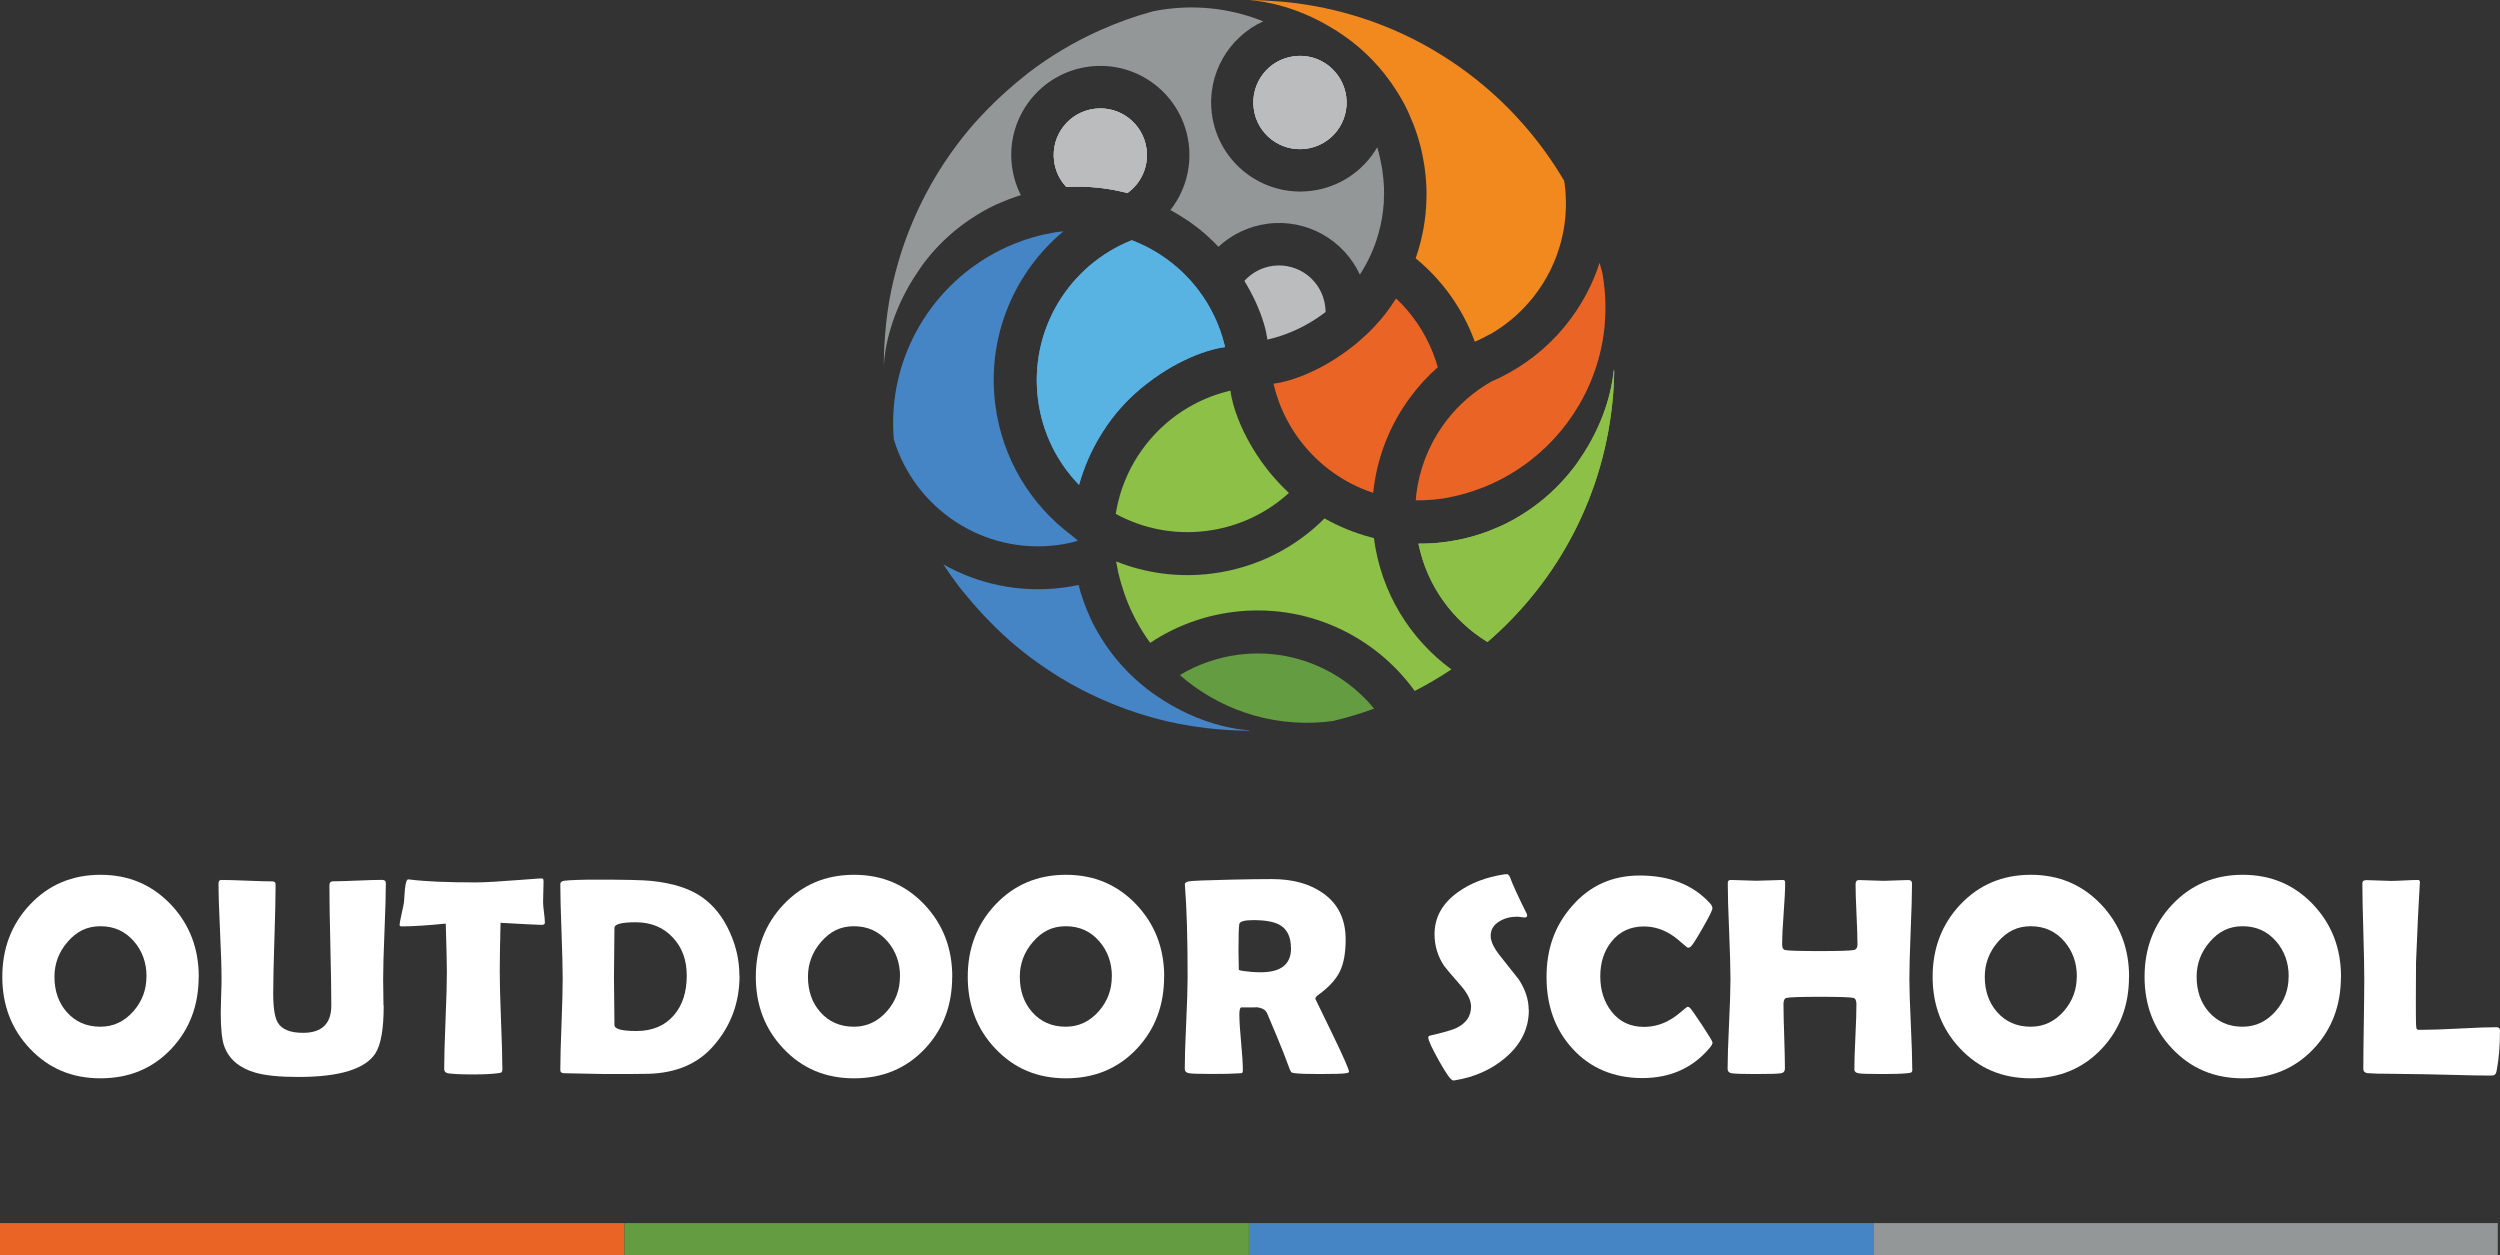 <?xml version="1.0" encoding="UTF-8"?>
<svg id="_Шар_2" data-name="Шар_2" xmlns="http://www.w3.org/2000/svg" xmlns:xlink="http://www.w3.org/1999/xlink" viewBox="0 0 314.96 158.15">
  <rect x="0" y="0" width="314.96" height="158.15" fill="#333333" stroke="none"/>
  <defs>
    <style>
      .cls-1 {
        fill: #fff;
      }

      .cls-2 {
        fill: #59b3e2;
      }

      .cls-3 {
        fill: url(#_Градієнт_без_назви_2);
      }

      .cls-4 {
        fill: none;
      }

      .cls-5 {
        fill: #ea6525;
      }

      .cls-6 {
        fill: #4584c5;
      }

      .cls-7 {
        fill: #8cc046;
      }

      .cls-8 {
        fill: #649d41;
      }

      .cls-9 {
        fill: #949798;
      }

      .cls-10 {
        fill: #bbbcbe;
      }

      .cls-11 {
        fill: #f1891f;
      }
    </style>
    <linearGradient id="_Градієнт_без_назви_2" data-name="Градієнт без назви 2" x1="160.43" y1="48.39" x2="160.46" y2="48.39" gradientUnits="userSpaceOnUse">
      <stop offset="0" stop-color="#eb6624"/>
      <stop offset=".38" stop-color="#ec6724"/>
      <stop offset=".97" stop-color="#f4ad1a"/>
    </linearGradient>
  </defs>
  <g id="_Шар_1-2" data-name="Шар_1">
    <g>
      <rect class="cls-9" x="273.31" y="116.78" width="4.06" height="78.67" transform="translate(431.46 -119.22) rotate(90)"/>
      <rect class="cls-6" x="194.64" y="116.78" width="4.06" height="78.67" transform="translate(352.79 -40.55) rotate(90)"/>
      <rect class="cls-5" x="37.31" y="116.78" width="4.06" height="78.67" transform="translate(195.45 116.78) rotate(90)"/>
      <rect class="cls-8" x="115.97" y="116.78" width="4.06" height="78.67" transform="translate(274.12 38.12) rotate(90)"/>
    </g>
    <g>
      <path class="cls-10" d="M164.51,18.74c-3.22.41-6.16-1.87-6.56-5.09-.41-3.22,1.87-6.16,5.09-6.56,1.9-.24,3.7.45,4.93,1.72.11.11.21.23.31.35.7.83,1.17,1.87,1.32,3.02.41,3.22-1.87,6.16-5.09,6.56Z"/>
      <path class="cls-10" d="M142.03,24.32c-1.81-.48-3.69-.75-5.61-.8-.68-.02-1.37,0-2.07.04-.83-.87-1.39-2.01-1.55-3.29-.41-3.22,1.87-6.16,5.09-6.56,3.22-.41,6.15,1.87,6.56,5.09.28,2.22-.72,4.31-2.42,5.52Z"/>
      <path class="cls-10" d="M167.01,39.3c-.12.09-.23.18-.35.26-.23.17-.46.33-.69.49-1.6,1.07-3.37,1.92-5.28,2.47-.21.06-.43.12-.64.17-.13.03-.26.06-.38.09,0,0,0,0,0,0-.08-.58-.21-1.22-.41-1.9-.48-1.66-1.31-3.57-2.49-5.49.91-1.01,2.17-1.71,3.62-1.9,3.22-.41,6.16,1.87,6.56,5.09.03.24.05.48.05.71Z"/>
      <path class="cls-9" d="M174.35,24.56s0,.09,0,.14c0,.11,0,.22,0,.33,0,.11-.01.23-.01.34,0,.01,0,.02,0,.03v.08c-.09,1.38-.32,2.73-.7,4.03-.5,1.76-1.26,3.43-2.23,4.95-.03.04-.06.09-.09.13-2-4.31-6.63-7.04-11.59-6.41-2.42.31-4.57,1.37-6.23,2.91-.49-.52-1.01-1.03-1.55-1.51-.23-.21-.47-.4-.71-.6-.69-.56-1.42-1.09-2.19-1.57,0,0-.02-.01-.03-.02-.51-.33-1.03-.64-1.57-.93,1.79-2.28,2.7-5.24,2.31-8.34-.78-6.15-6.39-10.51-12.54-9.73-6.15.78-10.51,6.39-9.73,12.54.17,1.31.55,2.54,1.12,3.65-.97.3-1.91.66-2.82,1.07,0,0,0,0-.01,0-.02.01-.04.02-.07.03-.02.01-.04.02-.07.03-.35.15-.71.33-1.1.53t0,0c-.42.22-.85.46-1.3.74-.11.07-.23.14-.34.21-2.46,1.53-4.6,3.48-6.36,5.75-.04.05-.07.09-.1.14,0,0,0,0,0,0-.02.02-.03.04-.04.05-.08.1-.16.21-.23.31,0,0,0,0,0,.01-.03.03-.05.07-.07.1-.01.01-.02.03-.03.04-.02.02-.03.04-.04.06-.03.04-.06.09-.09.13-.1.14-.2.29-.3.44-3.32,4.85-4.23,9.64-4.29,11.96,0-.08,0-.15,0-.23,0-.18,0-.36,0-.53,0-.62.03-1.22.06-1.82.01-.21.02-.42.04-.63.1-1.63.28-3.2.52-4.7.02-.14.04-.27.07-.41.29-1.66.68-3.3,1.15-4.9.84-2.89,1.97-5.67,3.34-8.32.99-1.91,2.12-3.75,3.37-5.5.86-1.21,1.78-2.37,2.75-3.49,0,0,.02-.02.03-.03,2.4-2.71,4.81-4.81,6.83-6.41,2.78-2.13,5.83-3.95,9.08-5.4,2.14-.96,4.37-1.76,6.68-2.39.64-.13,1.28-.23,1.93-.31,0,0,.01,0,.01,0,.2-.02.39-.04.59-.06.07,0,.14-.01.21-.02,3.92-.34,7.71.28,11.13,1.66-4.35,1.99-7.1,6.63-6.47,11.62.78,6.15,6.39,10.51,12.55,9.73,3.61-.46,6.6-2.58,8.29-5.49.14.48.27.97.37,1.46.1.46.19.92.27,1.38,0,.01,0,.03,0,.05.12.85.18,1.61.21,2.23,0,.08,0,.16,0,.23,0,.24.01.46.01.65Z"/>
      <path class="cls-5" d="M202.19,40.66c-.14,1.83-.49,3.62-1.03,5.33-2.17,6.95-7.4,12.66-14.25,15.39,0,0-.02,0-.03.01-.68.27-1.37.51-2.08.72-.02,0-.04.01-.06.02-.51.15-1.02.28-1.54.4-.45.1-.92.19-1.38.27-.01,0-.03,0-.05,0-.85.13-1.61.19-2.23.21-.08,0-.16,0-.23.01-.24,0-.46.01-.65.01-.05,0-.1,0-.14,0-.05,0-.11,0-.16,0,.02-.25.04-.5.07-.76.38-3.13,1.53-6.06,3.28-8.57,1.43-2.05,3.26-3.81,5.39-5.16.26-.16.52-.32.78-.47,0,0,0,0,0,0,.75-.32,1.47-.67,2.17-1.06,3.09-1.7,5.76-4.05,7.83-6.84,1.58-2.13,2.82-4.51,3.64-7.06.12.42.24.84.35,1.27.12.68.22,1.36.28,2.06,0,.07.01.14.02.21.12,1.35.12,2.69.01,4.01Z"/>
      <path class="cls-7" d="M162.39,62.1c-2.79,2.54-6.36,4.28-10.39,4.79-4.1.52-8.06-.31-11.44-2.15,0-.05.02-.11.03-.16.12-.74.29-1.47.5-2.19.7-2.38,1.84-4.58,3.36-6.48h0c1.45-1.83,3.23-3.39,5.26-4.58,1.51-.89,3.17-1.58,4.93-2.02.13-.03.25-.06.38-.09,0,0,0,0,0,0,.04.3.09.61.16.93h0c.44,2.05,1.5,4.6,3.14,7.12.4.62.84,1.23,1.31,1.83.11.14.21.27.32.4.1.12.21.24.31.37.62.74,1.3,1.46,2.03,2.14.03.03.06.06.1.09Z"/>
      <path class="cls-8" d="M173.11,89.28c-1.68.61-3.4,1.13-5.16,1.55,0,0,0,0,0,0-.34.05-.67.09-1.01.12-.07,0-.14.01-.21.02-6.85.58-13.28-1.72-18.09-5.92,2.2-1.33,4.71-2.22,7.42-2.57,6.72-.85,13.06,1.92,17.06,6.8Z"/>
      <path class="cls-7" d="M182.83,84.35c-1.48.98-3.01,1.89-4.6,2.7-5.05-7.01-13.69-11.11-22.87-9.95-3.87.49-7.41,1.86-10.45,3.89-1.18-1.62-2.17-3.39-2.92-5.29,0,0,0-.02-.01-.03-.13-.33-.26-.67-.37-1.01-.13-.37-.25-.75-.36-1.14-.14-.48-.27-.97-.38-1.46,0-.03-.01-.06-.02-.09-.09-.41-.17-.82-.24-1.24,3.71,1.48,7.84,2.07,12.08,1.53,5.59-.71,10.49-3.25,14.18-6.95,1.8,1.02,3.74,1.82,5.78,2.36.14.04.29.08.44.11.89,6.88,4.56,12.73,9.75,16.54Z"/>
      <path class="cls-11" d="M187.69,42.12s0,0-.01,0c-.61.34-1.23.66-1.88.93,0,0,0-.02-.01-.03-1.52-4.17-4.13-7.76-7.44-10.48.82-2.35,1.3-4.86,1.36-7.45.03-.95-.01-1.91-.1-2.89-.08-.87-.21-1.72-.38-2.55-.36-1.82-.93-3.56-1.67-5.2,0,0,0,0,0,0,0-.02-.02-.05-.03-.07,0-.02-.02-.04-.03-.07-.32-.72-.74-1.54-1.27-2.4-.07-.12-.14-.23-.21-.34-.93-1.49-2.01-2.87-3.22-4.11-.79-.81-1.63-1.56-2.52-2.25-.04-.04-.09-.07-.14-.1,0,0,0-.01,0,0-.02-.01-.04-.03-.05-.04-.1-.08-.2-.16-.31-.23,0,0,0-.01-.01-.01-.03-.02-.06-.05-.1-.07-.01-.01-.03-.02-.04-.03-.02-.02-.04-.03-.06-.04-.04-.03-.09-.06-.13-.09-.14-.1-.29-.21-.43-.3-.37-.26-.75-.5-1.12-.72-4.28-2.63-8.36-3.45-10.58-3.56.5,0,.99,0,1.49.02.14,0,.28.01.41.02.24.01.48.02.72.04.57.03,1.13.07,1.68.12.21.02.43.04.64.06,3.18.34,6.26,1,9.19,1.94,3.63,1.16,7.06,2.76,10.22,4.74,3,1.87,5.76,4.07,8.24,6.55.04.04.07.08.11.11.13.13.26.26.38.39.12.12.23.24.34.36.18.19.36.38.53.57.12.13.23.25.34.38.09.1.19.21.28.31.06.07.12.14.18.2,1.87,2.15,3.55,4.48,5,6.95h0c.03.16.05.31.07.47.99,7.85-2.96,15.19-9.43,18.88Z"/>
      <path class="cls-5" d="M181.14,46.26c-1.28,1.13-2.44,2.39-3.45,3.76-2.58,3.47-4.24,7.62-4.69,12.07-.95-.31-1.88-.7-2.76-1.16-1.62-.84-3.11-1.9-4.42-3.16-2.52-2.41-4.39-5.51-5.28-9.04,0-.03-.02-.07-.03-.12-.01-.05-.03-.1-.04-.15,0-.01,0-.02,0-.03,0-.03-.01-.06-.02-.09,0,0,0,0,0,0,1.49-.19,3.38-.79,5.36-1.77.85-.42,1.72-.91,2.58-1.47.04-.02.07-.04.1-.07.62-.4,1.23-.84,1.83-1.31.14-.11.27-.21.4-.32.1-.08.2-.17.31-.26.02-.02.04-.04.06-.05.69-.58,1.36-1.2,1.99-1.87,1-1.06,1.93-2.22,2.72-3.5,0-.01.01-.02.02-.03.02-.03.04-.06.06-.09,2.01,1.89,3.61,4.22,4.65,6.86.23.58.43,1.18.6,1.79Z"/>
      <path class="cls-3" d="M160.46,48.44c-.01-.05-.02-.09-.02-.09,0,0,0,0,0,0,0,.03.01.06.02.09Z"/>
      <path class="cls-10" d="M164.51,18.74c-3.22.41-6.16-1.87-6.56-5.09-.41-3.22,1.87-6.16,5.09-6.56,1.9-.24,3.7.45,4.93,1.72.11.11.22.23.31.35.7.83,1.17,1.87,1.32,3.02.41,3.22-1.87,6.16-5.09,6.56Z"/>
      <path class="cls-10" d="M164.51,18.74c-3.22.41-6.16-1.87-6.56-5.09-.41-3.22,1.87-6.16,5.09-6.56,1.9-.24,3.7.45,4.93,1.72.11.11.22.23.31.35.7.83,1.17,1.87,1.32,3.02.41,3.22-1.87,6.16-5.09,6.56Z"/>
      <path class="cls-6" d="M135.09,68.33c-.63.15-1.27.26-1.93.35-9.33,1.18-17.94-4.63-20.56-13.36h0c-.84-10.27,4.83-19.6,13.58-23.89t0,0c.55-.27,1.11-.52,1.68-.75,0,0,.02-.01.03-.01.7-.28,1.41-.53,2.14-.74.51-.15,1.02-.28,1.54-.4.46-.1.92-.19,1.38-.27.01,0,.03,0,.05,0,.34-.05.67-.09.98-.12-6.18,5.15-9.68,13.25-8.59,21.82.87,6.87,4.52,12.71,9.68,16.54.21.17.75.61.75.61,0,0-.59.18-.74.22Z"/>
      <path class="cls-6" d="M154.35,43.72c-1.44.19-3.23.75-5.13,1.66-.96.46-1.94,1.01-2.92,1.65-.62.4-1.23.84-1.83,1.31-.13.1-.25.2-.38.3,0,0-.02.01-.03.02-.12.1-.24.2-.37.31-1.77,1.48-3.41,3.29-4.72,5.37,0,0-.01.02-.02.03-.09.14-.17.27-.26.41h0c-1.2,1.95-2.13,4.06-2.75,6.3-2.75-2.84-4.64-6.57-5.17-10.79-1.11-8.78,3.96-16.91,11.82-20.02,1.63.62,3.16,1.46,4.55,2.49,1.46,1.08,2.77,2.37,3.87,3.84,1.49,1.97,2.6,4.25,3.23,6.74.03.13.06.26.09.38,0,0,0,0,0,0Z"/>
      <path class="cls-6" d="M157.37,92.05c-.76,0-1.53-.02-2.29-.06-.26-.01-.51-.03-.76-.05-.25-.02-.5-.04-.75-.06-.12,0-.25-.02-.37-.03-.13-.01-.26-.02-.39-.04-.07,0-.13-.01-.2-.02-.19-.02-.38-.04-.56-.06-.77-.09-1.52-.19-2.28-.32-.87-.14-1.73-.31-2.58-.5t0,0c-.1-.02-.19-.04-.29-.07-.05-.01-.11-.03-.16-.04-.24-.06-.49-.12-.73-.18-.61-.16-1.21-.32-1.81-.51-2.76-.83-5.42-1.92-7.95-3.23-1.91-.99-3.75-2.12-5.5-3.37-1.21-.86-2.37-1.78-3.49-2.75,0,0-.02-.02-.03-.03-2.49-2.21-4.47-4.42-6.01-6.33-.14-.17-.27-.33-.4-.5-.69-.91-1.35-1.84-1.98-2.8,4.41,2.49,9.62,3.62,15.02,2.94.68-.09,1.36-.2,2.02-.34.35,1.35.81,2.65,1.37,3.89,0,0,0,0,0,0,.01.02.02.04.03.07.01.02.02.04.03.07.09.2.18.4.28.61.28.56.6,1.17.99,1.79.07.12.14.23.21.34,1.14,1.83,2.51,3.48,4.07,4.93.54.5,1.1.97,1.67,1.42.05.04.09.07.14.1,0,0,0,0,0,0,.02.01.04.03.05.04.1.08.2.16.31.23,0,0,0,0,0,.01.04.02.07.05.1.07.01.01.03.02.04.03.02.02.04.03.06.04.04.03.09.06.13.09.14.1.29.21.44.3,1.3.89,2.59,1.6,3.83,2.18,3.16,1.46,6,1.99,7.75,2.09Z"/>
      <path class="cls-6" d="M154.35,43.72c-1.44.19-3.23.75-5.13,1.66-.96.46-1.94,1.01-2.92,1.65-.62.4-1.23.84-1.83,1.31-.13.1-.25.2-.38.3,0,0-.02.01-.03.02-.12.1-.24.2-.37.31-1.77,1.48-3.41,3.29-4.72,5.37,0,0-.01.02-.02.03-.09.14-.17.27-.26.41h0c-1.2,1.95-2.13,4.06-2.75,6.3-2.75-2.84-4.64-6.57-5.17-10.79-1.11-8.78,3.96-16.91,11.82-20.02,1.63.62,3.16,1.46,4.55,2.49,1.46,1.08,2.77,2.37,3.87,3.84,1.49,1.97,2.6,4.25,3.23,6.74.03.13.06.26.09.38,0,0,0,0,0,0Z"/>
      <path class="cls-2" d="M154.35,43.72c-1.44.19-3.23.75-5.13,1.66-.96.46-1.94,1.01-2.92,1.65-.62.4-1.23.84-1.83,1.31-.13.1-.25.2-.38.3,0,0-.02.01-.03.02-.12.1-.24.2-.37.31-1.77,1.48-3.41,3.29-4.72,5.37,0,0-.01.02-.02.03-.09.14-.17.27-.26.41h0c-1.2,1.95-2.13,4.06-2.75,6.3-2.75-2.84-4.64-6.57-5.17-10.79-1.11-8.78,3.96-16.91,11.82-20.02,1.63.62,3.16,1.46,4.55,2.49,1.46,1.08,2.77,2.37,3.87,3.84,1.49,1.97,2.6,4.25,3.23,6.74.03.13.06.26.09.38,0,0,0,0,0,0Z"/>
      <path class="cls-3" d="M160.46,48.44c-.01-.05-.02-.09-.02-.09,0,0,0,0,0,0,0,.03.01.06.02.09Z"/>
      <path class="cls-7" d="M203.36,46.58s0,.08,0,.12v.28s0,.03,0,.03c-.01.6-.04,1.19-.07,1.77-.02.28-.04.57-.06.85-.98,12.54-6.91,23.53-15.75,31.18-.03.02-.05.05-.08.07-4.37-2.67-7.62-7.07-8.7-12.39h.03c.54,0,1.08-.01,1.62-.04.27-.02.54-.04.81-.06.87-.08,1.72-.21,2.55-.38,1.82-.36,3.56-.93,5.2-1.67,0,0,0,0,0,0,.02,0,.05-.02.07-.03.02,0,.05-.02.07-.03.72-.32,1.54-.75,2.4-1.27.12-.07.23-.14.34-.21,2.46-1.53,4.6-3.48,6.36-5.74.04-.05.07-.09.11-.14,0,0,0,0,0,0,.01-.02.03-.04.04-.05.08-.1.15-.2.23-.31,0,0,.01,0,.01-.01.02-.03.05-.06.07-.1.01-.01.02-.03.03-.04.02-.02.03-.04.04-.06.03-.04.06-.09.09-.13.1-.14.21-.29.3-.44,2.95-4.3,4-8.56,4.23-11.08,0-.04,0-.08.01-.12.01,0,.02,0,.04.01Z"/>
      <path class="cls-7" d="M203.36,46.7v.28s0,.03,0,.03c-.01.6-.04,1.19-.07,1.77-.02.28-.04.57-.06.85-.98,12.54-6.91,23.53-15.75,31.18-.03.02-.05.05-.08.07-4.37-2.67-7.62-7.07-8.7-12.39h.03c.54,0,1.08-.01,1.62-.04.27-.02.54-.04.81-.06.87-.08,1.72-.21,2.55-.38,1.82-.36,3.56-.93,5.2-1.67,0,0,0,0,0,0,.02,0,.05-.02.07-.03.02,0,.05-.02.07-.03.72-.32,1.54-.75,2.4-1.27.12-.07.23-.14.34-.21,2.46-1.53,4.6-3.48,6.36-5.74.04-.05.07-.09.11-.14,0,0,0,0,0,0,.01-.02.03-.04.04-.05.08-.1.15-.2.23-.31,0,0,.01,0,.01-.01.02-.03.05-.06.07-.1.01-.01.02-.03.03-.04.02-.02.03-.04.04-.06.03-.04.06-.09.09-.13.1-.14.21-.29.3-.44,2.95-4.3,4-8.56,4.23-11.08.01,0,.03,0,.04.01Z"/>
      <path class="cls-4" d="M173.11,89.28c-1.68.61-3.4,1.13-5.16,1.55,0,0,0,0,0,0-.34.05-.67.09-1.01.12-.07,0-.14.01-.21.02-6.85.58-13.28-1.72-18.09-5.92,2.2-1.33,4.71-2.22,7.42-2.57,6.72-.85,13.06,1.92,17.06,6.8Z"/>
      <path class="cls-10" d="M142.03,24.32c-1.81-.48-3.69-.75-5.61-.8-.68-.02-1.37,0-2.07.04-.83-.87-1.39-2.01-1.55-3.29-.41-3.22,1.87-6.16,5.09-6.56,3.22-.41,6.15,1.87,6.56,5.09.28,2.22-.72,4.31-2.42,5.52Z"/>
      <path class="cls-10" d="M142.03,24.32c-1.81-.48-3.69-.75-5.61-.8-.68-.02-1.37,0-2.07.04-.83-.87-1.39-2.01-1.55-3.29-.41-3.22,1.87-6.16,5.09-6.56,3.22-.41,6.15,1.87,6.56,5.09.28,2.22-.72,4.31-2.42,5.52Z"/>
    </g>
    <path class="cls-1" d="M25.03,123.06c0,3.61-1.15,6.64-3.45,9.08-2.35,2.48-5.32,3.71-8.92,3.71s-6.54-1.25-8.9-3.75c-2.31-2.44-3.47-5.46-3.47-9.04s1.16-6.62,3.47-9.08c2.36-2.51,5.33-3.77,8.9-3.77s6.51,1.26,8.89,3.77c2.33,2.48,3.49,5.5,3.49,9.08ZM18.46,123.03c0-1.74-.53-3.21-1.58-4.43-1.1-1.27-2.5-1.91-4.22-1.91s-3.01.66-4.15,1.98c-1.1,1.27-1.65,2.74-1.65,4.39,0,1.77.51,3.25,1.54,4.43,1.09,1.24,2.5,1.86,4.25,1.86,1.63,0,3.02-.65,4.17-1.96,1.09-1.25,1.63-2.7,1.63-4.36Z"/>
    <path class="cls-1" d="M48.34,126.69c0,2.95-.35,4.96-1.06,6.04-1.3,1.97-4.53,2.95-9.7,2.95-2.34,0-4.14-.18-5.4-.54-2.01-.58-3.32-1.68-3.92-3.31-.3-.8-.45-2.22-.45-4.27,0-.47.02-1.18.05-2.12.04-.94.05-1.64.05-2.1,0-1.34-.06-3.35-.19-6.04-.13-2.68-.19-4.69-.19-6.02,0-.28.12-.42.36-.42.71,0,1.77.03,3.2.09,1.43.06,2.5.09,3.2.09.29,0,.43.13.43.38,0,1.53-.05,3.82-.15,6.86-.1,3.05-.15,5.34-.15,6.86,0,1.82.19,3.04.57,3.68.51.87,1.57,1.3,3.19,1.3,2.37,0,3.56-1.15,3.56-3.45,0-1.68-.04-4.19-.12-7.55-.08-3.35-.12-5.87-.12-7.55,0-.36.14-.54.43-.54.68,0,1.71-.03,3.09-.09,1.38-.06,2.41-.09,3.09-.09.34,0,.5.14.5.42,0,1.33-.06,3.34-.17,6.02-.11,2.68-.17,4.7-.17,6.04,0,.37,0,.93.02,1.67.01.75.02,1.3.02,1.67Z"/>
    <path class="cls-1" d="M68.66,116.17c0,.23-.13.35-.38.35-.44,0-2.18-.09-5.22-.26-.07,2.93-.1,4.97-.1,6.13,0,1.37.05,3.42.16,6.16.11,2.74.17,4.8.17,6.16,0,.22-.05.36-.16.42-.03.02-.2.05-.49.09-.69.09-1.71.14-3.05.14-1.49,0-2.54-.05-3.14-.14-.32-.06-.49-.24-.49-.54,0-1.36.06-3.41.17-6.14.12-2.73.17-4.78.17-6.14,0-.9-.05-2.92-.14-6.04-2.31.23-4.16.35-5.54.35-.19,0-.28-.06-.28-.17,0-.15.08-.6.24-1.34.18-.81.29-1.3.31-1.48.03-.54.08-1.09.12-1.63.08-.87.22-1.3.42-1.3.02,0,.1,0,.24.02,1.87.24,4.65.36,8.31.36,1.04,0,2.96-.11,5.76-.33,1.5-.12,2.26-.17,2.27-.17.23,0,.36.01.4.04.03.03.06.14.07.34,0,.31-.01.75-.03,1.3-.02.61-.03,1.05-.03,1.3,0,.29.04.71.11,1.28.08.56.11.98.11,1.26Z"/>
    <path class="cls-1" d="M93.17,122.91c0,3.4-1.09,6.35-3.28,8.85-1.93,2.23-4.65,3.41-8.14,3.52-.67.02-2.52.03-5.54.03-.57,0-1.42-.02-2.56-.05s-1.99-.05-2.56-.05c-.34,0-.5-.13-.5-.4,0-1.27.05-3.18.15-5.74s.15-4.46.15-5.74-.05-3.32-.15-5.98-.15-4.64-.15-5.96c0-.24.17-.39.5-.43.82-.09,2.17-.14,4.04-.14,3.56,0,5.87.05,6.92.16,2.74.28,4.89.97,6.44,2.08,1.46,1.04,2.61,2.5,3.45,4.37.81,1.77,1.21,3.59,1.21,5.47ZM86.52,122.91c0-1.96-.58-3.55-1.75-4.79-1.18-1.28-2.74-1.93-4.69-1.93-1.78,0-2.67.24-2.67.71,0,.68-.01,1.71-.03,3.08-.02,1.37-.03,2.4-.03,3.08s.01,1.68.03,3.03c.02,1.35.03,2.36.03,3.05,0,.5.93.75,2.78.75,2,0,3.58-.67,4.72-2,1.08-1.26,1.61-2.92,1.61-4.98Z"/>
    <path class="cls-1" d="M119.96,123.06c0,3.61-1.15,6.64-3.45,9.08-2.35,2.48-5.32,3.71-8.92,3.71s-6.54-1.25-8.9-3.75c-2.31-2.44-3.47-5.46-3.47-9.04s1.16-6.62,3.47-9.08c2.36-2.51,5.33-3.77,8.9-3.77s6.51,1.26,8.89,3.77c2.33,2.48,3.49,5.5,3.49,9.08ZM113.39,123.03c0-1.74-.53-3.21-1.58-4.43-1.1-1.27-2.5-1.91-4.22-1.91s-3.01.66-4.15,1.98c-1.1,1.27-1.65,2.74-1.65,4.39,0,1.77.51,3.25,1.54,4.43,1.09,1.24,2.5,1.86,4.25,1.86,1.63,0,3.02-.65,4.17-1.96,1.09-1.25,1.63-2.7,1.63-4.36Z"/>
    <path class="cls-1" d="M146.66,123.06c0,3.61-1.15,6.64-3.45,9.08-2.35,2.48-5.32,3.71-8.92,3.71s-6.54-1.25-8.9-3.75c-2.31-2.44-3.47-5.46-3.47-9.04s1.16-6.62,3.47-9.08c2.36-2.51,5.33-3.77,8.9-3.77s6.51,1.26,8.89,3.77c2.33,2.48,3.49,5.5,3.49,9.08ZM140.08,123.03c0-1.74-.53-3.21-1.58-4.43-1.1-1.27-2.5-1.91-4.22-1.91s-3.01.66-4.15,1.98c-1.1,1.27-1.65,2.74-1.65,4.39,0,1.77.51,3.25,1.54,4.43,1.09,1.24,2.5,1.86,4.25,1.86,1.63,0,3.02-.65,4.17-1.96,1.09-1.25,1.63-2.7,1.63-4.36Z"/>
    <path class="cls-1" d="M169.93,135.04c0,.08-.12.14-.35.17-.44.07-1.54.1-3.31.1-1.52,0-2.55-.03-3.09-.1-.25-.03-.4-.06-.43-.09-.07-.03-.15-.15-.24-.35-.17-.45-.43-1.12-.76-2.01-.45-1.16-1.16-2.86-2.12-5.12-.21-.45-.69-.7-1.44-.75.35.02-.25.03-1.79.03-.17,0-.26.3-.26.89,0,.79.07,1.96.22,3.52s.22,2.74.22,3.52c0,.2-.05.31-.16.35-.16.01-.32.02-.49.03-.68.05-1.75.07-3.19.07-1.65,0-2.65-.03-2.98-.1-.34-.07-.5-.25-.5-.54,0-1.27.06-3.19.18-5.76s.18-4.49.18-5.78c0-4.89-.11-8.71-.33-11.45l-.02-.24c-.01-.2.17-.33.55-.4.38-.07,2.14-.14,5.3-.21,2.14-.05,3.85-.07,5.12-.07,2.64,0,4.79.6,6.46,1.79,1.89,1.34,2.83,3.28,2.83,5.81,0,1.69-.24,3.04-.73,4.04-.49,1.01-1.38,1.98-2.69,2.93-.27.19-.4.36-.4.52,0-.01.71,1.44,2.12,4.36s2.12,4.52,2.12,4.82ZM162.64,119.47c0-1.41-.46-2.39-1.39-2.93-.72-.42-1.84-.62-3.37-.62-1.1,0-1.68.17-1.75.5-.07.39-.1,1.53-.1,3.4,0,.27,0,.66.02,1.18.01.52.02.91.02,1.16,0,.06.19.12.56.17.71.1,1.45.16,2.22.16,2.53,0,3.8-1.01,3.8-3.02Z"/>
    <path class="cls-1" d="M192.61,127.23c0,2.35-.99,4.36-2.97,6.04-1.74,1.48-3.85,2.42-6.33,2.83-.09.01-.17.02-.23.02-.27,0-.86-.81-1.77-2.44-.91-1.63-1.37-2.62-1.37-2.98,0-.13.09-.21.26-.24,1.68-.38,2.79-.71,3.33-.97,1.2-.6,1.8-1.49,1.8-2.67,0-.75-.39-1.59-1.18-2.52-1.37-1.57-2.11-2.45-2.22-2.62-.8-1.2-1.2-2.53-1.2-3.99,0-2.12.98-3.88,2.93-5.28,1.6-1.16,3.56-1.91,5.88-2.26.13-.01.23-.02.29-.02.17,0,.31.14.42.42.3.84,1,2.37,2.1,4.58.04.07.05.13.05.17,0,.2-.1.29-.31.29-.09,0-.25-.02-.47-.05-.22-.04-.39-.05-.5-.05-.83,0-1.56.19-2.19.57-.75.44-1.13,1.05-1.13,1.84,0,.71.42,1.57,1.25,2.6,1.47,1.85,2.24,2.82,2.31,2.92.82,1.27,1.23,2.54,1.23,3.8Z"/>
    <path class="cls-1" d="M215.76,131.29c0,.19-.12.43-.37.73-2.13,2.53-4.96,3.8-8.49,3.8s-6.54-1.23-8.78-3.7c-2.19-2.38-3.28-5.39-3.28-9.02s1.07-6.5,3.21-8.95c2.23-2.57,5.07-3.85,8.52-3.85,3.75,0,6.69,1.15,8.82,3.45.23.25.35.48.35.68,0,.22-.4,1.04-1.21,2.45-.8,1.41-1.31,2.2-1.52,2.38-.09.09-.21.14-.35.14-.06,0-.35-.23-.87-.69-.62-.56-1.24-.99-1.84-1.3-.91-.46-1.86-.69-2.85-.69-1.7,0-3.06.64-4.08,1.91-.94,1.18-1.41,2.64-1.41,4.37s.47,3.23,1.41,4.43c1.02,1.3,2.38,1.94,4.08,1.94,1.01,0,1.96-.22,2.86-.66.59-.29,1.19-.69,1.8-1.21.51-.44.79-.66.85-.66.12,0,.23.06.35.19.19.21.69.93,1.51,2.17.84,1.28,1.27,1.99,1.27,2.12Z"/>
    <path class="cls-1" d="M240.93,134.67c0,.24-.05.39-.16.45-.05.03-.21.06-.49.09-.71.07-1.7.1-2.98.1-1.82,0-2.88-.03-3.2-.1s-.48-.23-.48-.47c0-.91.04-2.29.13-4.12.09-1.83.13-3.21.13-4.12,0-.45-.13-.71-.38-.78-.39-.09-1.79-.14-4.2-.14s-3.83.05-4.23.14c-.25.06-.38.32-.38.78,0,.9.03,2.25.09,4.05.06,1.8.09,3.15.09,4.05,0,.35-.16.55-.47.61-.37.07-1.46.1-3.26.1-1.56,0-2.56-.03-2.99-.1-.33-.06-.5-.24-.5-.54,0-1.25.06-3.14.18-5.66.12-2.52.18-4.41.18-5.67,0-1.34-.06-3.36-.17-6.05-.12-2.69-.17-4.71-.17-6.05,0-.25.12-.38.36-.38.36,0,.9.02,1.62.05.72.03,1.26.05,1.62.05s.93-.02,1.67-.05,1.3-.05,1.67-.05c.2,0,.29.1.29.31,0,.87-.06,2.17-.19,3.9-.13,1.73-.19,3.03-.19,3.9,0,.41.11.64.33.71.3.09,1.78.14,4.44.14,2.48,0,3.91-.05,4.3-.14.28-.07.42-.31.42-.71,0-.83-.04-2.09-.12-3.77-.08-1.68-.12-2.95-.12-3.79,0-.36.14-.54.43-.54.34,0,.85.02,1.54.05s1.21.05,1.55.05.85-.02,1.54-.05,1.21-.05,1.55-.05.5.14.5.42c0,1.33-.05,3.34-.17,6.02-.11,2.68-.16,4.7-.16,6.04,0,1.26.06,3.15.18,5.67.12,2.52.18,4.41.18,5.66Z"/>
    <path class="cls-1" d="M268.22,123.06c0,3.61-1.15,6.64-3.45,9.08-2.35,2.48-5.32,3.71-8.92,3.71s-6.54-1.25-8.9-3.75c-2.31-2.44-3.47-5.46-3.47-9.04s1.16-6.62,3.47-9.08c2.36-2.51,5.33-3.77,8.9-3.77s6.51,1.26,8.89,3.77c2.33,2.48,3.49,5.5,3.49,9.08ZM261.65,123.03c0-1.74-.53-3.21-1.58-4.43-1.1-1.27-2.51-1.91-4.22-1.91s-3.01.66-4.15,1.98c-1.1,1.27-1.65,2.74-1.65,4.39,0,1.77.51,3.25,1.54,4.43,1.09,1.24,2.5,1.86,4.25,1.86,1.63,0,3.02-.65,4.17-1.96,1.09-1.25,1.63-2.7,1.63-4.36Z"/>
    <path class="cls-1" d="M294.92,123.06c0,3.61-1.15,6.64-3.45,9.08-2.35,2.48-5.32,3.71-8.92,3.71s-6.54-1.25-8.9-3.75c-2.31-2.44-3.47-5.46-3.47-9.04s1.16-6.62,3.47-9.08c2.36-2.51,5.33-3.77,8.9-3.77s6.51,1.26,8.89,3.77c2.33,2.48,3.49,5.5,3.49,9.08ZM288.34,123.03c0-1.74-.53-3.21-1.58-4.43-1.1-1.27-2.51-1.91-4.22-1.91s-3.01.66-4.15,1.98c-1.1,1.27-1.65,2.74-1.65,4.39,0,1.77.51,3.25,1.54,4.43,1.09,1.24,2.5,1.86,4.25,1.86,1.63,0,3.02-.65,4.17-1.96,1.09-1.25,1.63-2.7,1.63-4.36Z"/>
    <path class="cls-1" d="M313.45,135.5c-1,0-2.29-.02-3.89-.07-2.08-.05-3.38-.08-3.89-.09l-5.19-.07c-.52.01-1.27-.01-2.24-.07-.34-.06-.5-.24-.5-.54,0-1.26.02-3.15.06-5.67.04-2.52.06-4.41.06-5.67,0-1.34-.04-3.35-.12-6.03-.08-2.68-.12-4.69-.12-6.03,0-.25.17-.38.52-.38s.87.02,1.55.05,1.2.05,1.54.05c.38,0,.95-.02,1.7-.06s1.32-.06,1.7-.06c.17,0,.25.11.24.33l-.02.23c-.14,2.18-.29,5.44-.47,9.81l-.02,4.58c0,1.48,0,2.56.02,3.25.01.14.02.28.04.42.01.14.1.23.26.26h.45c1.04,0,2.6-.05,4.68-.16,2.08-.11,3.64-.17,4.68-.17.31,0,.47.13.47.4,0,1.98-.15,3.69-.43,5.12-.06.3-.18.48-.36.54-.06.02-.29.03-.71.03Z"/>
  </g>
</svg>